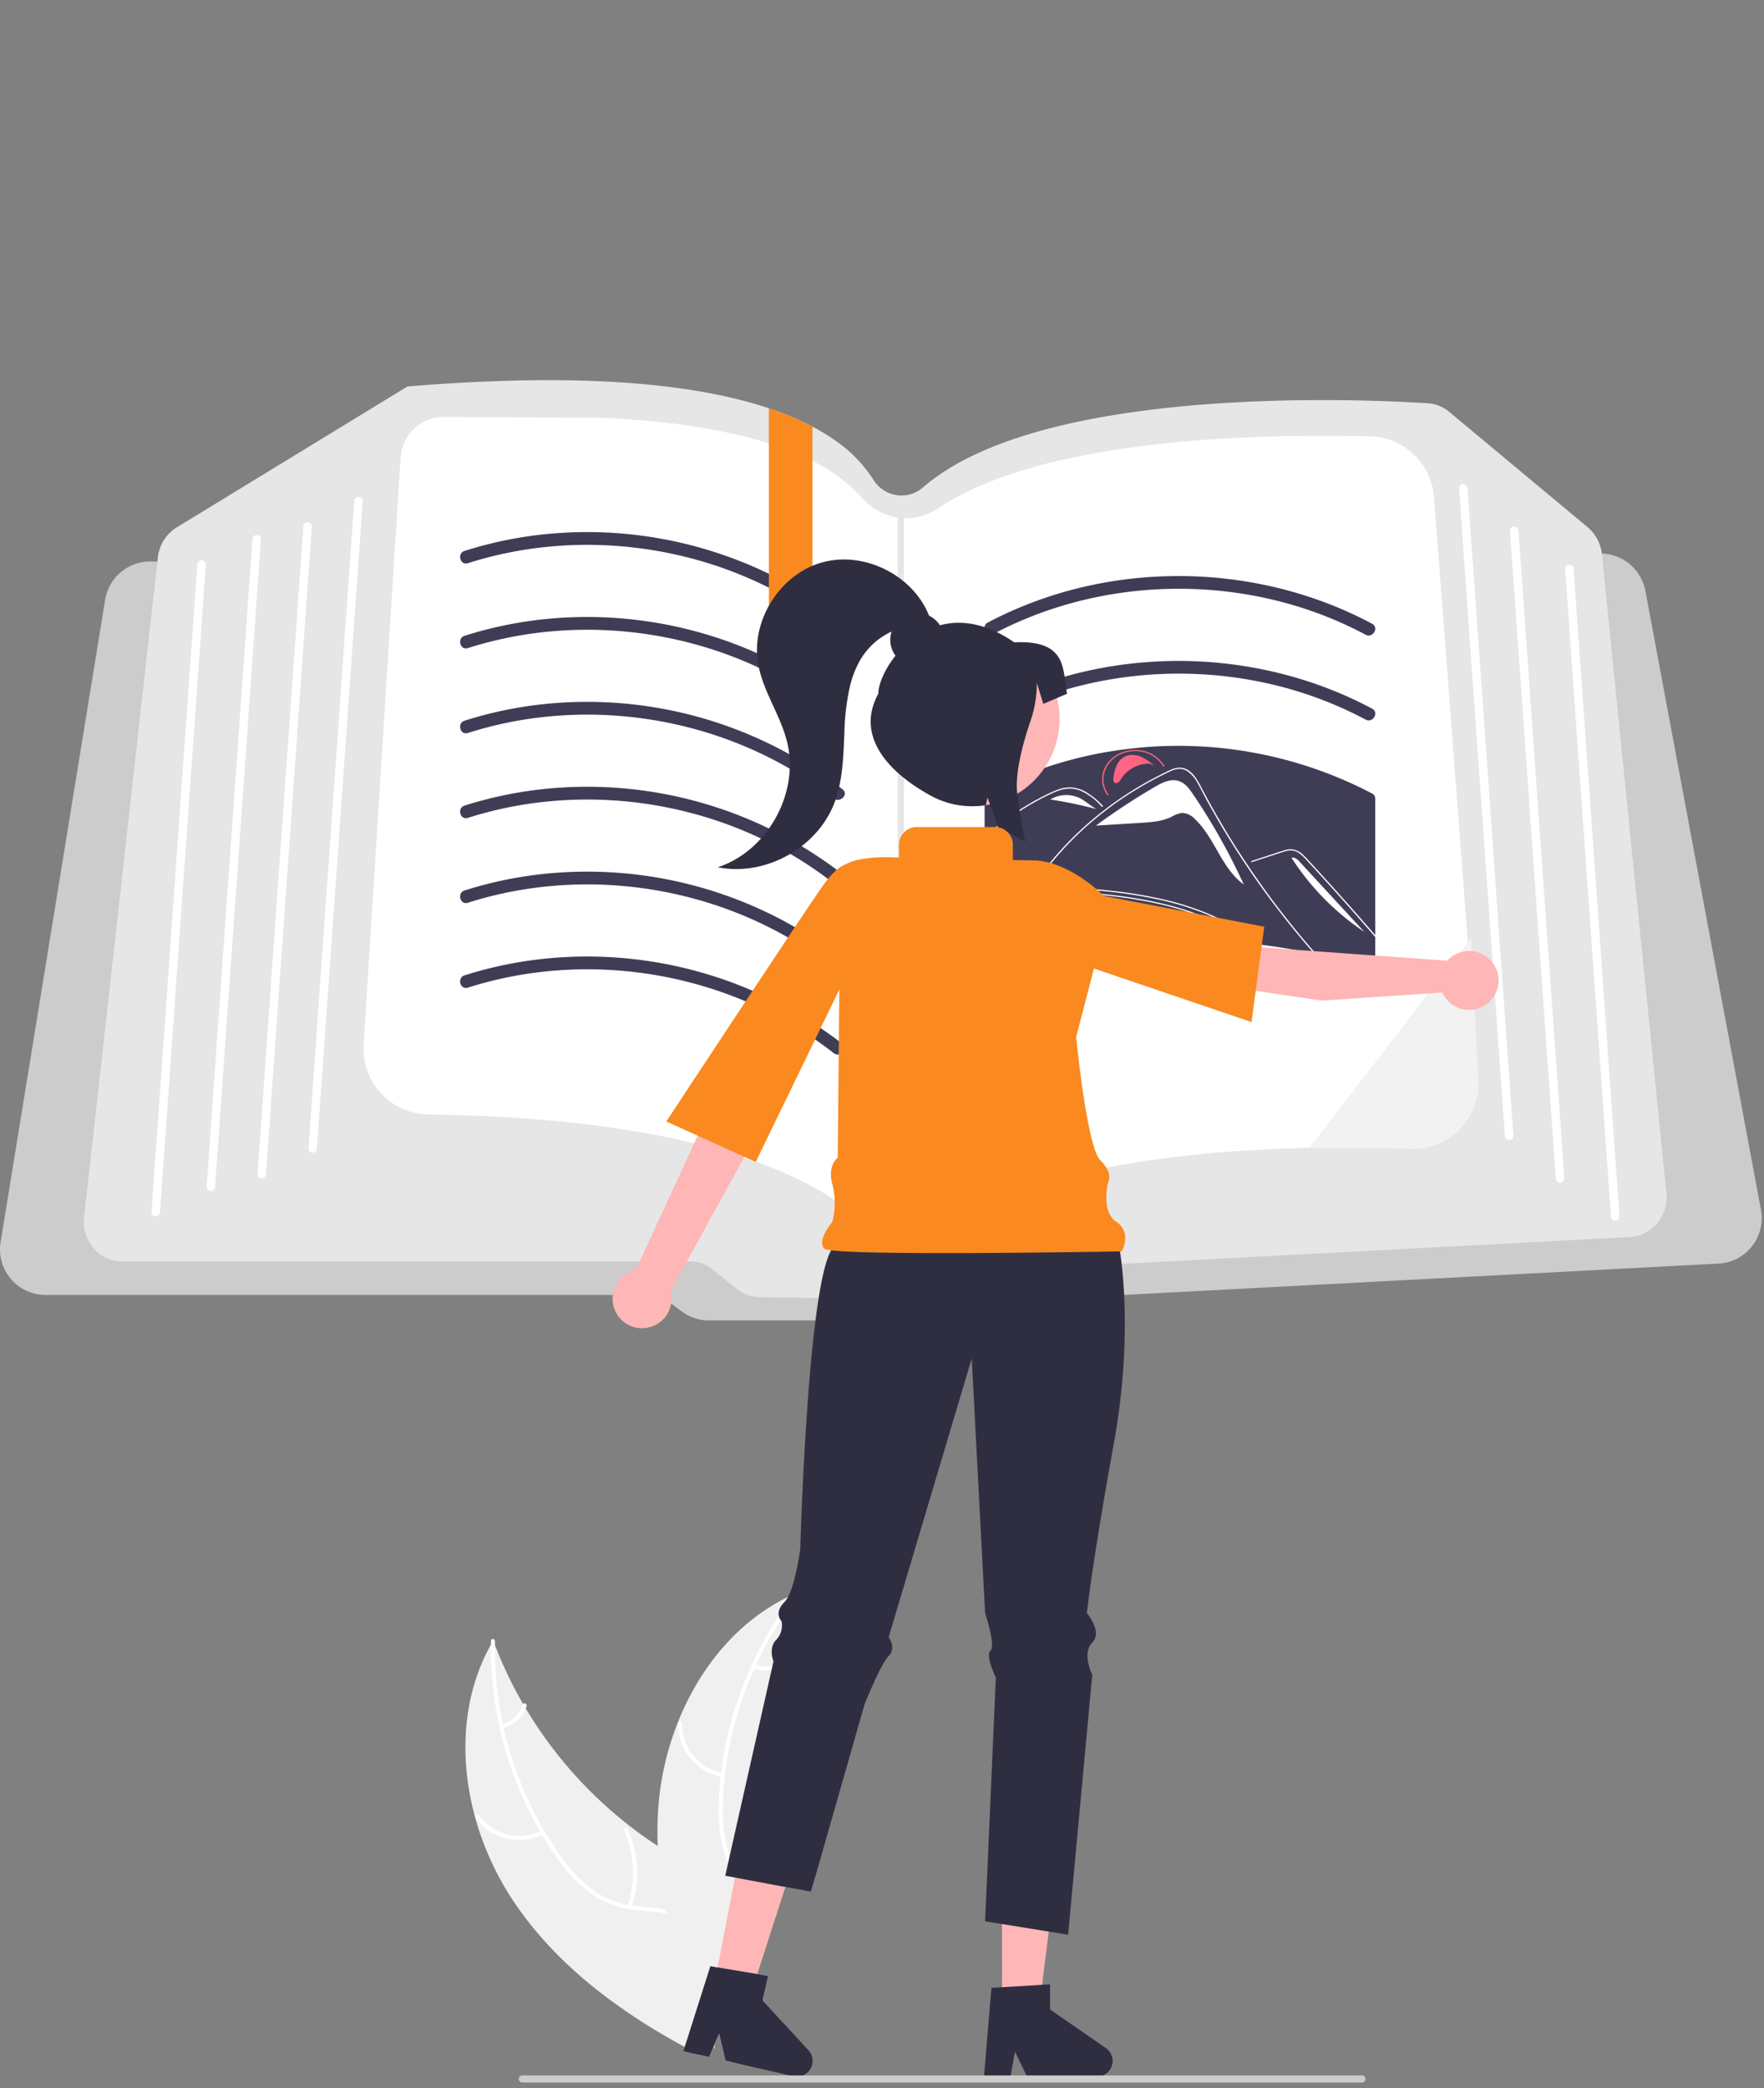 <svg width="240" height="284" fill="none" xmlns="http://www.w3.org/2000/svg"><rect width="100%" height="100%" fill="#808080" stroke="none"/><g clip-path="url(#a)"><path d="m104.531 268.715-.762 3.333.183.2c-.041.102-.081.204-.13.306a23.593 23.593 0 0 1-1.386 2.657c-.685 1.137-1.451 2.233-2.245 3.309-.437.595-.885 1.186-1.333 1.773a.487.487 0 0 1-.04.057.334.334 0 0 1 .02-.061l-.147-.033-.844-3.66-.256.579v.004l-.416.958c.032.175.065.346.106.517-.004-.004-.004-.012-.008-.016s-.004-.004-.004-.008c-.053-.114-.11-.224-.163-.338l-.636 1.459-1.288-.294a103.04 103.04 0 0 1-2.026-1.072c-9.185-4.984-17.69-11.345-23.417-20.006a39.484 39.484 0 0 1-5.098-11.219c-2.172-7.914-1.797-16.432 2.156-23.503v-.001l.001-.002.001-.001h.002c.098-.179.2-.358.306-.538.077.204.15.408.232.612v.004a55.566 55.566 0 0 0 3.835 8.008c.114.199.228.399.35.595a57.441 57.441 0 0 0 13.987 15.869 52.22 52.22 0 0 0 3.978 2.845v.004a56.252 56.252 0 0 0 3.19 1.923c2.311 1.288 4.826 2.527 6.986 4.072 2.099 1.495 3.867 3.276 4.809 5.66.073.192.142.384.204.575l-1.679 5.18 1.532.253z" fill="#F0F0F0"/><path d="M97.589 277.175v.004l-.416.958c-.627-3.489.118-7.177-.4-10.71a13.05 13.05 0 0 0-.223-1.182c-.53-2.234-1.74-4.324-3.892-5.323a8.86 8.86 0 0 0-1.965-.631c-1.336-.286-2.73-.347-4.079-.506a15.049 15.049 0 0 1-.999-.147 12.258 12.258 0 0 1-4.882-1.886 19.459 19.459 0 0 1-4.646-4.671 41.759 41.759 0 0 1-2.343-3.529c-.098-.155-.188-.314-.281-.473a49.435 49.435 0 0 1-4.129-9.21 48.29 48.29 0 0 1-1.369-4.988 49.468 49.468 0 0 1-1.17-11.224v-.002l.002-.001v-.001h.002c-.004-.171 0-.342.005-.514.008-.35.55-.273.542.078-.005.171-.008.338-.008.509v.004a49.258 49.258 0 0 0 1.088 10.759c.04.18.081.359.118.538 1.102 4.9 2.953 9.6 5.49 13.934.028.049.056.098.089.147a44.845 44.845 0 0 0 1.895 2.942 21.144 21.144 0 0 0 4.475 4.858 11.685 11.685 0 0 0 4.955 2.148c.18.032.36.065.543.093.142.025.289.045.436.062 1.373.171 2.783.236 4.148.497.621.117 1.23.287 1.822.509a7.4 7.4 0 0 1 4.206 4.353c.363.952.612 1.944.741 2.954.045.33.078.661.106.995v.004c.041.538.061 1.08.07 1.622a55.94 55.94 0 0 1-.02 2.025c-.091 1.668-.061 3.341.089 5.005z" fill="#fff"/><path d="M73.977 249.438a7.344 7.344 0 0 1-9.25-2.207c-.207-.285.227-.621.434-.335a6.798 6.798 0 0 0 8.608 2.035c.313-.161.52.347.208.507zM85.395 259.22a14.152 14.152 0 0 0-.501-10.302c-.145-.322.362-.53.507-.208a14.72 14.72 0 0 1 .5 10.721c-.114.335-.619.121-.506-.211zM68.267 234.537a4.153 4.153 0 0 0 2.862-2.714c.11-.335.614-.122.505.212a4.656 4.656 0 0 1-3.16 3.009.283.283 0 0 1-.356-.149.277.277 0 0 1 .149-.358z" fill="#fff"/><path d="m98.79 280.382.024-.032a1.553 1.553 0 0 0-.044.15l.02-.118zM110.907 255.294l-.57 1.997-3.505-.656-1.162 3.582-.199.616-.795 2.449-1.679 5.18 1.532.253-.762 3.333.183.2.057.061.379.416 2.307 2.518-6.309 5.4-1.01-.232-.518-.118a.488.488 0 0 1-.04.057.341.341 0 0 1 .02-.061l-.147-.033-.843-3.66-.257.579v.004l-.416.958c.033.175.065.346.106.517-.004-.004-.004-.012-.008-.016s-.004-.004-.004-.008c-.053-.114-.11-.224-.163-.338a100.822 100.822 0 0 1-2.29-5.119 75.201 75.201 0 0 1-4.12-12.882c-.041-.192-.086-.383-.119-.579v-.004a53.491 53.491 0 0 1-1.088-8.656v-.004a46.808 46.808 0 0 1 .049-4.781 39.279 39.279 0 0 1 2.677-11.993l.025-.057c2.906-7.312 8.02-13.653 14.973-17.031.289-.147.587-.286.884-.416h.008l.004-.004.559-.241c-.062.212-.127.424-.184.64a54.539 54.539 0 0 0-1.76 8.701v.004c-.033.224-.061.457-.086.685v.004a57.716 57.716 0 0 0 1.638 21.176c.004.02.013.036.017.057a55.422 55.422 0 0 0 2.616 7.502z" fill="#F0F0F0"/><path d="M104.388 272.726c-.322.432-.652.852-.986 1.272-.322.403-.644.807-.966 1.214a23.392 23.392 0 0 0-2.245 3.309c-.328.605-.6 1.238-.816 1.891l-.517-.118a.477.477 0 0 1-.04.057.37.37 0 0 1 .02-.061c.95-2.967 3.109-5.265 4.984-7.735.065-.081.126-.163.187-.244l.379.415zM108.799 216.754c-.105.135-.215.273-.317.412a46.637 46.637 0 0 0-2.254 3.191 48.022 48.022 0 0 0-3.578 6.549 48.586 48.586 0 0 0-4.027 14.586 43.23 43.23 0 0 0-.26 3.509c-.13 2.21.088 4.427.647 6.569a11.13 11.13 0 0 0 1.186 2.722c.262.439.554.86.873 1.26.191.244.391.485.603.717.122.134.248.269.375.403.106.102.207.208.313.31 1.101 1.068 2.315 2.058 3.31 3.236l-.2.615c-.958-1.214-2.193-2.221-3.305-3.28a15.412 15.412 0 0 1-1.899-2.152c-.074-.106-.151-.212-.22-.322a10.902 10.902 0 0 1-.974-1.748c-.139-.306-.265-.62-.38-.946a19.52 19.52 0 0 1-.896-6.521c.013-1.414.097-2.828.253-4.234a12.5 12.5 0 0 1 .06-.546 49.603 49.603 0 0 1 2.25-9.838 50.015 50.015 0 0 1 5.608-11.484 47.887 47.887 0 0 1 2.14-2.996c.098-.134.199-.265.305-.399.216-.277.603.11.387.387z" fill="#fff"/><path d="M98.305 241.681a7.347 7.347 0 0 1-6.056-7.331.276.276 0 0 1 .27-.268.273.273 0 0 1 .278.261 6.801 6.801 0 0 0 5.647 6.808c.347.06.206.589-.14.53zM101.535 256.367a14.158 14.158 0 0 0 5.803-8.528c.078-.344.608-.204.529.139a14.72 14.72 0 0 1-6.056 8.862c-.292.198-.566-.276-.276-.473zM102.715 226.35a4.157 4.157 0 0 0 3.919-.443c.29-.203.564.272.277.473a4.658 4.658 0 0 1-4.335.5.283.283 0 0 1-.195-.334.277.277 0 0 1 .334-.196z" fill="#fff"/><path d="m239.585 164.532-15.726-84.205a6.238 6.238 0 0 0-6.305-5.047l-10.713.384-1.153.042-5.347.192-1.153.04-3.439.124-69.349 2.49a3.872 3.872 0 0 1-.316.003l-15.54-.325-5.751-.119-.184-.003-4.244-.09-36.986-.769-9.806-.206-4.836-.099-1.158-.026-5.514-.113-1.155-.025-5.641-.116-1.156-.025-6.197-.13-.972-.02-5.528-.116-.873-.017h-.127a6.22 6.22 0 0 0-6.11 5.194L.083 168.93a6.187 6.187 0 0 0 6.107 7.183H87.87a5.67 5.67 0 0 1 3.34 1.102l1.55 1.148a6.247 6.247 0 0 0 3.681 1.215h48.138a6.139 6.139 0 0 0 2.37-.469 6.14 6.14 0 0 0 2.007-1.345 5.617 5.617 0 0 1 3.674-1.637l81.195-4.278a6.196 6.196 0 0 0 4.539-2.352 6.195 6.195 0 0 0 1.22-4.964z" fill="#CCC"/><path d="m226.716 162.241-8.766-86.85c-.003-.037-.009-.076-.014-.113a5.52 5.52 0 0 0-1.916-3.564l-18.858-15.709a5.002 5.002 0 0 0-2.908-1.161c-8.628-.554-52.489-2.606-68.679 11.447a4.454 4.454 0 0 1-5.424.33c-.543-.364-1-.84-1.341-1.398a18.58 18.58 0 0 0-5.299-5.403 28.179 28.179 0 0 0-2.967-1.8 36.162 36.162 0 0 0-2.968-1.388 44.12 44.12 0 0 0-2.967-1.107c-5.48-1.832-12.804-3.2-22.593-3.657-4.061-.192-8.475-.218-13.119-.08-4.238.125-8.743.382-13.386.767l-.068.002-31.416 19.18a5.473 5.473 0 0 0-2.546 4.058l-.065.577-9.976 89.133a5.593 5.593 0 0 0 1.286 4.242 5.129 5.129 0 0 0 3.897 1.82h77.409a4.556 4.556 0 0 1 2.828 1.003l3.38 2.707a5.113 5.113 0 0 0 3.1 1.125l34.036.557h.082a5.09 5.09 0 0 0 2.456-.639l6.564-3.645a4.534 4.534 0 0 1 1.95-.566l73.362-3.874a5.097 5.097 0 0 0 3.699-1.893 5.528 5.528 0 0 0 1.227-4.101z" fill="#E6E6E6"/><path d="m201.106 146.579-1.027-13.518-4.332-56.998-.644-8.432a8.932 8.932 0 0 0-8.705-8.277c-15.873-.407-44.617.31-58.722 9.76a7.817 7.817 0 0 1-10.233-1.263 22.744 22.744 0 0 0-6.904-5.155 38.925 38.925 0 0 0-5.933-2.388c-5.97-1.908-13.505-3.066-22.602-3.477l-21.592-.126h-.036a5.886 5.886 0 0 0-5.869 5.514l-.937 14.822-4.096 65.002a8.956 8.956 0 0 0 8.815 9.52c36.242.538 52.075 8.188 58.979 14.505a8.956 8.956 0 0 0 10.963.888c12.531-8.208 33.365-10.49 49.947-10.844a245.97 245.97 0 0 1 13.677.101 8.951 8.951 0 0 0 9.251-9.634zM21.187 165.435a.586.586 0 0 1-.436-.199.585.585 0 0 1-.14-.419l6.235-88.05a.572.572 0 0 1 .834-.475.577.577 0 0 1 .317.556l-6.235 88.05a.578.578 0 0 1-.575.537zM28.69 161.97a.568.568 0 0 1-.436-.199.575.575 0 0 1-.14-.419l6.236-88.05a.572.572 0 0 1 .833-.475.576.576 0 0 1 .318.557l-6.236 88.049a.578.578 0 0 1-.575.537zM35.617 160.237l-.041-.001a.588.588 0 0 1-.396-.198.571.571 0 0 1-.14-.418l6.236-88.05a.571.571 0 0 1 .834-.475.577.577 0 0 1 .317.556l-6.235 88.05a.576.576 0 0 1-.575.536zM42.544 156.774l-.042-.001a.588.588 0 0 1-.395-.197.585.585 0 0 1-.14-.419l6.236-88.05a.57.57 0 0 1 .616-.535.578.578 0 0 1 .535.616l-6.236 88.05a.576.576 0 0 1-.575.536zM219.757 166.011l.041-.002a.57.57 0 0 0 .506-.393.581.581 0 0 0 .029-.223l-6.236-88.05a.572.572 0 0 0-.833-.475.566.566 0 0 0-.29.333.565.565 0 0 0-.028.224l6.236 88.049a.58.58 0 0 0 .575.537zM212.251 160.816a.58.58 0 0 0 .576-.618l-6.236-88.05a.571.571 0 0 0-.833-.475.578.578 0 0 0-.318.556l6.236 88.05a.58.58 0 0 0 .575.537zM205.324 155.042c.014 0 .028 0 .042-.002a.57.57 0 0 0 .506-.392.567.567 0 0 0 .028-.224l-6.235-88.05a.573.573 0 0 0-.834-.475.586.586 0 0 0-.317.557l6.235 88.049a.576.576 0 0 0 .575.537z" fill="#fff"/><path d="M63.663 76.594c13.012-4.151 27.528-3.052 39.854 2.796a52.454 52.454 0 0 1 9.904 6.1c.867.68 2.101-.537 1.225-1.224a56.725 56.725 0 0 0-39.819-11.677 54.485 54.485 0 0 0-11.624 2.335c-1.058.338-.606 2.01.46 1.67zM135.261 86.163c12.098-6.358 26.584-7.745 39.737-4.135a52.369 52.369 0 0 1 10.804 4.296c.983.524 1.859-.97.874-1.496-12.535-6.689-27.583-8.228-41.273-4.5a54.493 54.493 0 0 0-11.016 4.34c-.987.519-.112 2.014.874 1.495zM135.261 97.708c12.098-6.358 26.584-7.745 39.737-4.135a52.369 52.369 0 0 1 10.804 4.296c.983.524 1.859-.97.874-1.496-12.535-6.689-27.583-8.229-41.273-4.5a54.499 54.499 0 0 0-11.016 4.34c-.987.519-.112 2.014.874 1.495zM187.1 108.633a.743.743 0 0 0-.427-.717 56.78 56.78 0 0 0-32.693-6.124c-.071.005-.136.017-.212.022h-.003c-.07.006-.138.017-.207.031a54.717 54.717 0 0 0-19.171 5.909.881.881 0 0 0-.427.752v21.537a.887.887 0 0 0 .346.682.884.884 0 0 0 .751.149 85.882 85.882 0 0 1 19.284-3.112l.404-.017a96.937 96.937 0 0 1 15.246.548c.106.006.212.018.317.034.26.029.525.06.785.094.105.011.204.022.3.039 1.012.127 2.015.271 3.021.427 1.452.232 2.905.49 4.358.774.09.017.183.04.277.057 2.331.463 4.651 1 6.96 1.594a.884.884 0 0 0 .751-.152.876.876 0 0 0 .345-.685v-21.808a.08.08 0 0 0-.005-.034z" fill="#3F3D56"/><path d="M155.337 102.966a2.847 2.847 0 0 0-2.04-.179 2.414 2.414 0 0 0-1.36 1.278 6.145 6.145 0 0 0-.447 1.758c-.036.238-.038.538.201.649a.501.501 0 0 0 .514-.101c.124-.122.225-.264.301-.42a4.57 4.57 0 0 1 3.861-2.099l.639.255a7.545 7.545 0 0 0-1.669-1.141z" fill="#FF6582"/><path d="M162.257 107.93c-.496-.73-1.084-1.51-2.005-1.749-1.066-.276-2.161.273-3.09.814a90.487 90.487 0 0 0-8.015 5.256l.003.029 5.98-.367c1.441-.089 2.931-.189 4.204-.796a3.969 3.969 0 0 1 1.501-.559 2.502 2.502 0 0 1 1.739.838c2.756 2.613 3.554 6.608 6.646 8.903a83.99 83.99 0 0 0-6.963-12.369zM154.746 127.745l-.404.018a35.987 35.987 0 0 0-4.912-1.38 33.285 33.285 0 0 0-2.245-.398 35.996 35.996 0 0 0-4.345-.367.097.097 0 0 1-.028-.016.083.083 0 0 1-.026-.059c0-.011.002-.022.007-.032a.078.078 0 0 1 .047-.042.075.075 0 0 1 .033-.004c.184 0 .369.006.548.018a35.94 35.94 0 0 1 4.318.421c.744.121 1.489.266 2.228.427a35.45 35.45 0 0 1 4.779 1.414zM171.394 128.46c-.098-.018-.196-.029-.3-.041a23.7 23.7 0 0 0-2.846-2.02 28.763 28.763 0 0 0-3.833-1.951 38.257 38.257 0 0 0-6.476-2.044 64.547 64.547 0 0 0-7.66-1.2c-2.575-.266-5.161-.427-7.747-.589-.11-.006-.115-.167 0-.162.323.023.647.041.976.064 2.615.161 5.229.346 7.827.641 2.576.276 5.13.719 7.648 1.327 2.15.53 4.248 1.25 6.269 2.153a28.552 28.552 0 0 1 3.371 1.795c.687.433 1.351.895 1.986 1.386.266.208.531.416.785.641z" fill="#fff"/><path d="M170.311 128.329a3.36 3.36 0 0 0-.318-.035c-.121-.098-.248-.19-.375-.282a26.317 26.317 0 0 0-2.776-1.738 29.381 29.381 0 0 0-2.685-1.287 37.667 37.667 0 0 0-6.476-2.044 64.547 64.547 0 0 0-7.66-1.2c-2.575-.266-5.161-.427-7.747-.589-.109-.012-.109-.167 0-.162.329.023.652.041.976.064 2.615.161 5.23.346 7.827.641a59.67 59.67 0 0 1 7.649 1.327 37.112 37.112 0 0 1 6.268 2.153c.762.347 1.507.722 2.234 1.132a23.595 23.595 0 0 1 3.083 2.02z" fill="#fff"/><path d="M179.05 129.72c-.092-.017-.185-.04-.277-.057-.104-.11-.202-.226-.3-.341-.497-.571-.987-1.149-1.472-1.732a113.91 113.91 0 0 1-5.432-7.007 111.36 111.36 0 0 1-4.173-6.252 97.492 97.492 0 0 1-1.83-3.048c-.462-.796-.912-1.595-1.351-2.395-.127-.231-.248-.462-.369-.693-.283-.543-.566-1.091-.866-1.628a4.612 4.612 0 0 0-1.397-1.662 2.045 2.045 0 0 0-.993-.341 3 3 0 0 0-1.432.37 46.63 46.63 0 0 0-9.08 5.57 43.871 43.871 0 0 0-7.377 7.291c-.069.08-.219.005-.156-.081a44.26 44.26 0 0 1 7.77-7.597c.006-.006.017-.011.023-.017.225-.179.45-.352.681-.52a47.386 47.386 0 0 1 4.457-2.909 43.68 43.68 0 0 1 2.407-1.299c.202-.104.409-.207.617-.306.208-.104.416-.202.624-.3.411-.21.861-.333 1.322-.363 1.604-.024 2.43 1.593 3.001 2.684.179.34.364.681.543 1.021a103.692 103.692 0 0 0 2.165 3.833c.455.785.929 1.565 1.408 2.338a105.14 105.14 0 0 0 2.124 3.279l.001.002.001.002.002.001.002.001c.849 1.281 1.732 2.54 2.644 3.792a119.155 119.155 0 0 0 4.918 6.281 94.06 94.06 0 0 0 1.795 2.083z" fill="#fff"/><path d="M187.107 127.174v.265c-.572-.669-1.155-1.333-1.732-1.997l-.727-.831a536.07 536.07 0 0 0-3.1-3.487c-1.045-1.154-2.09-2.309-3.146-3.458-.254-.277-.508-.554-.768-.831a5.969 5.969 0 0 0-.675-.646 2.496 2.496 0 0 0-.826-.456 2.078 2.078 0 0 0-1.062-.012c-.398.093-.779.237-1.166.358-.398.133-.791.26-1.189.387l-2.384.779a.081.081 0 0 1-.031.006.082.082 0 0 1-.031-.007.072.072 0 0 1-.025-.018.077.077 0 0 1-.017-.027.103.103 0 0 1-.006-.035.095.095 0 0 1 .009-.033.086.086 0 0 1 .055-.042l.6-.19c.803-.266 1.599-.525 2.402-.785.398-.133.796-.26 1.195-.387.369-.14.759-.218 1.154-.231.645.046 1.249.33 1.697.797.248.231.473.473.698.721l.797.866a453.673 453.673 0 0 1 6.321 7.048l.225.26c.583.658 1.155 1.322 1.732 1.986z" fill="#fff"/><path d="m158.454 104.224-.16.07a4.355 4.355 0 0 0-3.519-2.131c-2.364-.168-4.44 1.407-4.628 3.51-.077.867.174 1.73.703 2.42l-.149.088a3.627 3.627 0 0 1-.732-2.52c.197-2.191 2.359-3.831 4.82-3.656a4.54 4.54 0 0 1 3.665 2.219z" fill="#FF6582"/><path d="M146.778 108.483a4.26 4.26 0 0 0-3.882.247c2.121.325 4.224.762 6.299 1.308-.859-.448-1.531-1.15-2.417-1.555zM142.885 108.727l-.234.169c.079-.06.162-.115.246-.168l-.012-.001zM176.87 117.254a1.954 1.954 0 0 0-.841-.625l-.328.011a34.667 34.667 0 0 0 9.915 10.09l-8.746-9.476z" fill="#fff"/><path d="m149.917 109.706-.279-.277a8.102 8.102 0 0 0-2.547-1.863 4.076 4.076 0 0 0-1.548-.32 4.91 4.91 0 0 0-1.607.312 9.781 9.781 0 0 0-.711.288 36.074 36.074 0 0 0-2.236 1.129 35.338 35.338 0 0 0-2.752 1.682 32.7 32.7 0 0 0-2.558 1.915c-.084.069-.21-.043-.126-.112a31.123 31.123 0 0 1 1.218-.958 35.428 35.428 0 0 1 6.032-3.638c.151-.072.304-.142.459-.209a7.85 7.85 0 0 1 1.091-.395 4.308 4.308 0 0 1 1.648-.144c.53.067 1.045.226 1.521.468a9.984 9.984 0 0 1 2.521 2.01c.076.076-.049.188-.126.112z" fill="#fff"/><path d="M63.663 88.141c13.012-4.151 27.528-3.052 39.854 2.796a52.449 52.449 0 0 1 9.904 6.1c.867.68 2.101-.537 1.225-1.225a56.725 56.725 0 0 0-39.819-11.676 54.485 54.485 0 0 0-11.624 2.335c-1.058.338-.606 2.01.46 1.67zM63.663 99.684c13.012-4.151 27.528-3.052 39.854 2.796a52.45 52.45 0 0 1 9.904 6.1c.867.68 2.101-.537 1.225-1.225a56.727 56.727 0 0 0-39.819-11.676 54.485 54.485 0 0 0-11.624 2.335c-1.058.338-.606 2.01.46 1.67zM63.663 111.231c13.012-4.151 27.528-3.052 39.854 2.796a52.45 52.45 0 0 1 9.904 6.1c.867.68 2.101-.537 1.225-1.225a56.724 56.724 0 0 0-39.819-11.676 54.466 54.466 0 0 0-11.624 2.335c-1.058.337-.606 2.01.46 1.67zM63.663 122.774c13.012-4.151 27.528-3.052 39.854 2.796a52.45 52.45 0 0 1 9.904 6.1c.867.68 2.101-.537 1.225-1.225a56.724 56.724 0 0 0-39.819-11.676 54.466 54.466 0 0 0-11.624 2.335c-1.058.337-.606 2.01.46 1.67zM63.663 134.319c13.012-4.151 27.528-3.052 39.854 2.796a52.45 52.45 0 0 1 9.904 6.1c.867.68 2.101-.537 1.225-1.225a56.724 56.724 0 0 0-39.819-11.676 54.466 54.466 0 0 0-11.624 2.335c-1.058.337-.606 2.01.46 1.67z" fill="#3F3D56"/><path d="M110.543 58.02v32.358c0 .551-.961 1.012-2.258 1.136a7.19 7.19 0 0 1-.71.034 5.91 5.91 0 0 1-2.096-.342 2.667 2.667 0 0 1-.362-.172c-.322-.19-.509-.413-.509-.656V55.525a44.12 44.12 0 0 1 2.967 1.108c1.074.447 2.061.91 2.968 1.388z" fill="#FA8920"/><path d="M122.979 69.113h-.848v104.668h.848V69.113z" fill="#E6E6E6"/><path d="M198.641 153.464a8.965 8.965 0 0 1-6.785 2.75 245.978 245.978 0 0 0-13.677-.101l-.029-.025 22.007-28.527.95 19.019a8.99 8.99 0 0 1-2.466 6.884z" fill="#F2F2F2"/><path d="m143.856 253.166-1.174 9.528-.896 7.242-.359 2.922h-5.102v-2.596l-.004-8.591v-8.505h7.535zM108.28 252.167l-1.446 4.466-1.162 3.582-.2.616-.794 2.449-1.679 5.18-.836 2.58-4.642-.897-.37-.069.301-1.557.183-.95 2.03-10.522.33-1.696.053-.273.151-.786.685-3.55 4.947.954.571.11 1.878.363z" fill="#FFB6B6"/><path d="M151.524 196.424c-2.918 16.037-3.648 22.961-3.648 22.961s2.189 2.551.73 4.01c-1.459 1.459 0 4.373 0 4.373l-3.281 35.354-2.641-.428-6.362-1.023-2.294-.371 1.459-33.165s-1.459-2.918-.73-3.648c.73-.729-.729-5.102-.729-5.102l-1.822-34.625-11.301 37.905s1.097 1.459 0 2.552c-1.092 1.092-3.276 6.561-3.276 6.561l-6.721 23.515-.57 1.997-3.505-.656-3.815-.718-.7-.13-1.248-.236-.802-.151-.273-.049-1.32-.249.398-1.773.208-.933 5.686-25.251.13-.583.138-.615s-.729-1.822.363-2.918a2.843 2.843 0 0 0 .73-2.551 1.514 1.514 0 0 1-.359-.717c-.098-.457-.012-1.097.725-1.834.208-.221.383-.471.518-.742 1.109-2.099 1.667-6.545 1.667-6.545s.986-35.215 4.214-40.595c.127-.235.307-.437.526-.591 3.643-2.184 38.63 0 38.63 0s.049.253.126.734c.42 2.702 1.622 12.633-.851 26.237z" fill="#2F2E41"/><path d="m150.376 131.731 1.021-6.155 18.814 3.166 26.691 1.91a4.015 4.015 0 0 1 4.703-.929 4.011 4.011 0 0 1 2.232 4.242 4.01 4.01 0 0 1-7.618 1.017l-16.371 1.101-29.472-4.352z" fill="#FFB6B6"/><path d="m136.312 127.467 1.328-5.494s7.214-1.328 12.917-.058l21.455 4.118-1.737 12.969-33.963-11.535z" fill="#FA8920"/><path d="m86.515 172.708 12.003-26.076 8.76-18.448 7.597 4.471-23.65 42.923a4.007 4.007 0 0 1-3.594 5.049 4.006 4.006 0 0 1-4.252-4.51 4.011 4.011 0 0 1 3.136-3.409z" fill="#FFB6B6"/><path d="m121.132 120.278-5.826-2.673s-1.033-.359-3.261 2.726c-2.228 3.084-21.392 32.191-21.392 32.191l12.169 5.501 18.31-37.745z" fill="#FA8920"/><path d="m150.451 278.531-7.585-5.241v-3.419l-1.08.065-5.461.326-1.438.086-.995 11.908-.012.167h3.582l.033-.167.607-3.215 1.553 3.215.082.167h9.503a2.135 2.135 0 0 0 1.211-3.892zM109.999 278.846l-3.305-3.603-2.307-2.518-.379-.416-.057-.061-.183-.2.762-3.334-1.532-.252-5.364-.893-.289-.045-.57-.097-.131-.021-1.83 5.767-1.658 5.212-.18.571 2.205.501 1.288.294.636-1.459.069-.155.415-.958v-.004l.257-.579.844 3.66.147.033.02.004.517.118 1.011.232 7.067 1.614.501.114a2.141 2.141 0 0 0 2.537-2.63 2.129 2.129 0 0 0-.491-.895z" fill="#2F2E41"/><path d="M142.709 103.465a11.855 11.855 0 0 1-8.017 5.934 11.873 11.873 0 0 1-13.404-7.179 11.865 11.865 0 0 1 4.177-14.155 11.869 11.869 0 0 1 17.244 15.4z" fill="#FFB6B6"/><path d="M137.989 87.357c-3.884-2.671-7.304-3.078-10.113-2.32a3.69 3.69 0 0 0-1.478-1.312c-2.191-5.521-8.859-8.837-14.581-7.225-5.76 1.622-9.733 8.002-8.65 13.887.672 3.647 2.967 6.806 3.891 10.398 1.787 6.954-2.573 14.919-9.394 17.161 6.458 1.296 13.567-2.649 15.884-8.815 1.125-2.995 1.193-6.265 1.336-9.46.038-2.207.308-4.403.807-6.553.247-.964.596-1.9 1.042-2.79a9.548 9.548 0 0 1 4.569-4.432 3.648 3.648 0 0 0 .532 3.28c-1.515 1.898-2.339 3.95-2.339 5.178-3.146 5.751 1.353 10.69 7.103 13.836a11.78 11.78 0 0 0 7.528 1.313l.24-1.027.326.925 1.088 3.101c1.255.607 2.5 1.273 3.733 1.997a75.257 75.257 0 0 1-1.108-6.545c-.361-2.923.898-7.275 1.806-9.922a15.62 15.62 0 0 0 .855-5.07v-.075l.884 2.84 3.22-1.373c-.599-3.435 0-7.335-7.181-6.997z" fill="#2F2E41"/><path d="M113.251 166.175a10.419 10.419 0 0 0 0-5.103c-.729-2.551.729-3.644.729-3.644l.364-39.362c1.54-1.54 5.666-1.565 7.974-1.445v-1.734a2.406 2.406 0 0 1 2.406-2.407h10.673a2.407 2.407 0 0 1 2.407 2.407v2.078l3.13.049c5.452.406 10.221 5.79 10.221 5.79l-4.738 18.223s1.458 14.943 3.28 16.765c1.823 1.822 1.094 2.916 1.094 2.916s-1.094 4.009 1.093 5.467c2.187 1.457.729 4.009.729 4.009s-39.362.729-40.455-.365c-1.094-1.093 1.093-3.644 1.093-3.644z" fill="#FA8920"/><path d="M185.778 282.741a.494.494 0 0 1-.142.343.48.48 0 0 1-.343.142H71.064a.485.485 0 1 1 0-.97h114.229a.488.488 0 0 1 .343.141.49.49 0 0 1 .142.344z" fill="#CCC"/></g><defs><clipPath id="a"><path fill="#fff" d="M0 0h239.689v283.226H0z"/></clipPath></defs></svg>
